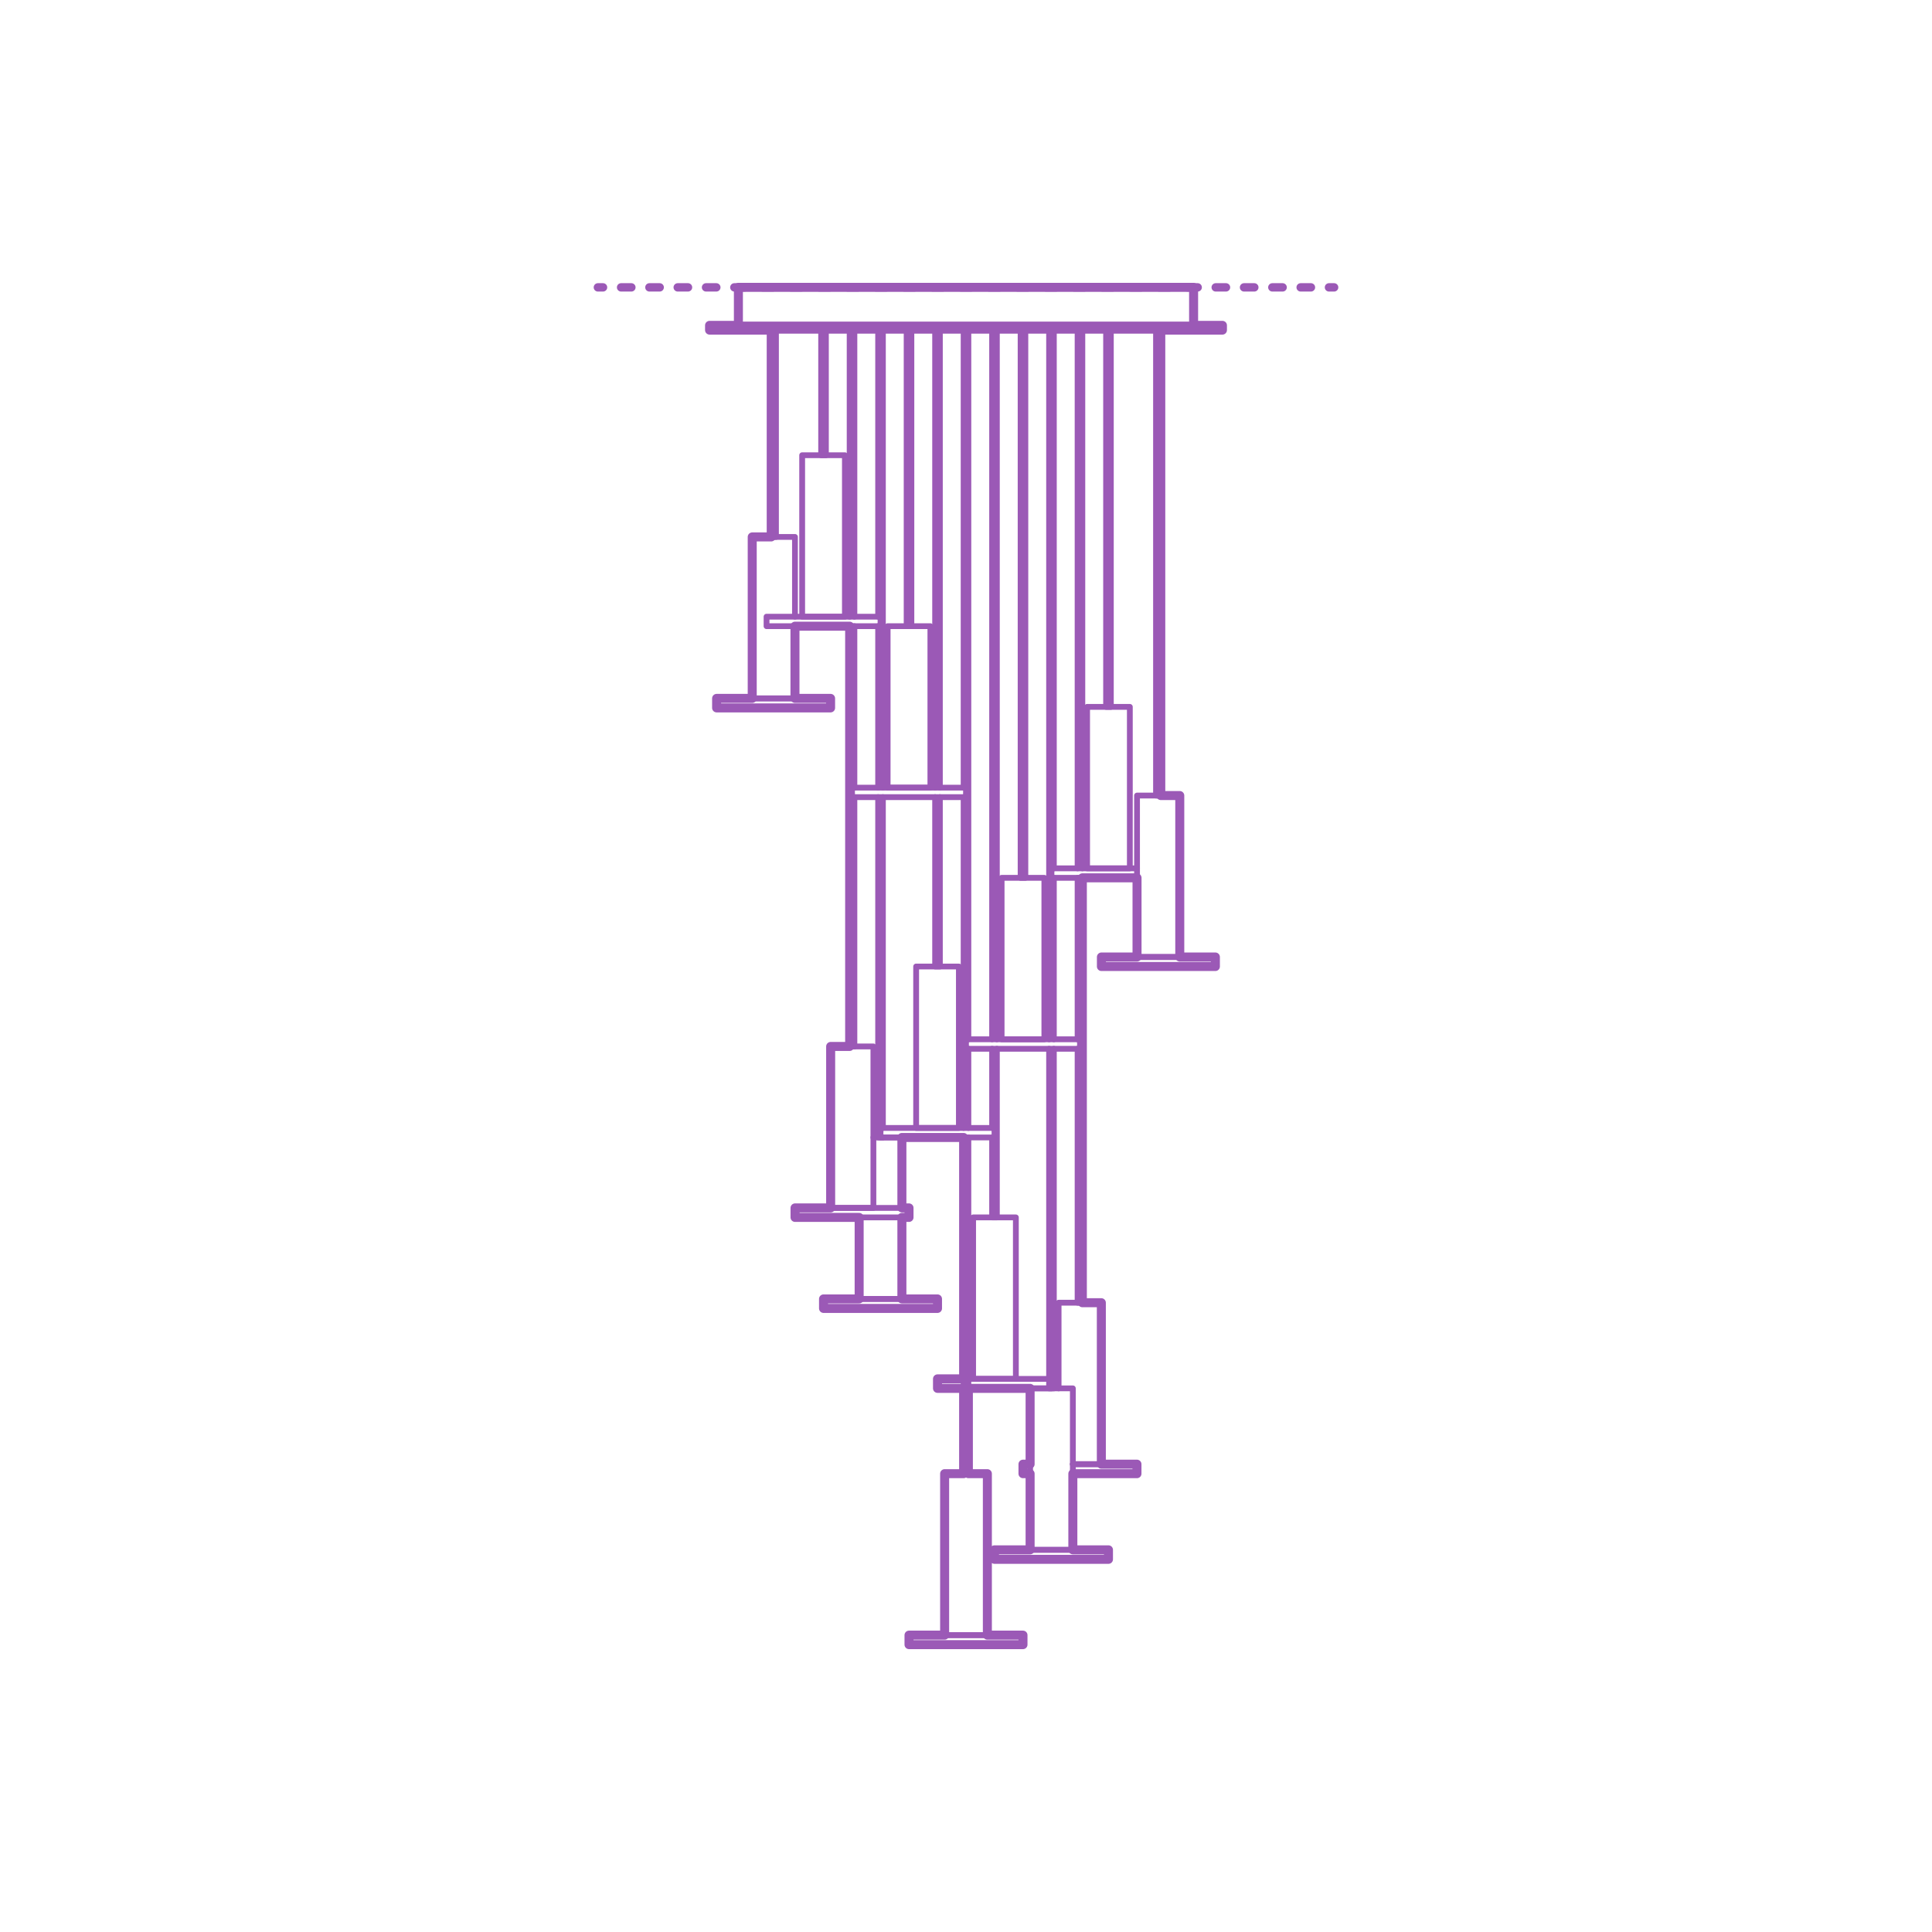 <?xml version="1.0" encoding="utf-8"?>
<!-- Generator: Adobe Illustrator 24.0.3, SVG Export Plug-In . SVG Version: 6.00 Build 0)  -->
<!DOCTYPE svg PUBLIC "-//W3C//DTD SVG 1.1//EN" "http://www.w3.org/Graphics/SVG/1.1/DTD/svg11.dtd">
<svg version="1.1" xmlns:x="http://ns.adobe.com/Extensibility/1.0/" xmlns:i="http://ns.adobe.com/AdobeIllustrator/10.0/" xmlns:graph="http://ns.adobe.com/Graphs/1.0/"
	 xmlns="http://www.w3.org/2000/svg" xmlns:xlink="http://www.w3.org/1999/xlink" x="0px" y="0px" viewBox="0 0 750 750"
	 enable-background="new 0 0 750 750" xml:space="preserve">
<g id="FILL-BACKGROUND">
	<rect fill="#FFFFFF" width="750" height="750"/>
</g>
<g id="N-DIMENSIONS">
</g>
<g id="N-TEXT">
</g>
<g id="AG-DIAGRAM">
	<g id="POLYLINE_297_">
		<g>
			<g>
				
					<line fill="none" stroke="#9B59B6" stroke-width="3.25" stroke-linecap="round" stroke-linejoin="round" x1="517.904" y1="111.554" x2="515.904" y2="111.554"/>
				
					<line fill="none" stroke="#9B59B6" stroke-width="3.25" stroke-linecap="round" stroke-linejoin="round" stroke-dasharray="3.997,6.995" x1="508.909" y1="111.554" x2="237.593" y2="111.554"/>
				
					<line fill="none" stroke="#9B59B6" stroke-width="3.25" stroke-linecap="round" stroke-linejoin="round" x1="234.096" y1="111.554" x2="232.096" y2="111.554"/>
			</g>
		</g>
	</g>
</g>
<g id="AG-DETAILS-DIAGRAM">
</g>
<g id="AG-DETAILS">
</g>
<g id="AG-FIXTURE">
	<g id="POLYLINE_541_">
		
			<polyline fill="none" stroke="#9B59B6" stroke-width="2.25" stroke-linecap="round" stroke-linejoin="round" stroke-miterlimit="10" points="
			441.394,340.774 408.183,340.774 408.183,337.087 441.394,337.087 		"/>
	</g>
	<g id="POLYLINE_528_">
		
			<line fill="none" stroke="#9B59B6" stroke-width="2.25" stroke-linecap="round" stroke-linejoin="round" stroke-miterlimit="10" x1="409.105" y1="340.774" x2="409.105" y2="403.453"/>
	</g>
	<g id="POLYLINE_526_">
		
			<polyline fill="none" stroke="#9B59B6" stroke-width="2.25" stroke-linecap="round" stroke-linejoin="round" stroke-miterlimit="10" points="
			407.261,403.453 407.261,128.146 409.105,128.146 409.105,337.087 		"/>
	</g>
	<g id="POLYLINE_524_">
		
			<polyline fill="none" stroke="#9B59B6" stroke-width="2.25" stroke-linecap="round" stroke-linejoin="round" stroke-miterlimit="10" points="
			420.166,340.774 420.166,505.713 418.323,505.713 418.323,407.14 		"/>
	</g>
	<g id="POLYLINE_522_">
		
			<polyline fill="none" stroke="#9B59B6" stroke-width="2.25" stroke-linecap="round" stroke-linejoin="round" stroke-miterlimit="10" points="
			418.323,337.087 418.323,128.146 420.166,128.146 420.166,337.087 		"/>
	</g>
	<g id="POLYLINE_520_">
		
			<line fill="none" stroke="#9B59B6" stroke-width="2.25" stroke-linecap="round" stroke-linejoin="round" stroke-miterlimit="10" x1="418.323" y1="403.453" x2="418.323" y2="340.774"/>
	</g>
	<g id="POLYLINE_518_">
		
			<line fill="none" stroke="#9B59B6" stroke-width="2.25" stroke-linecap="round" stroke-linejoin="round" stroke-miterlimit="10" x1="375.922" y1="407.14" x2="375.922" y2="437.875"/>
	</g>
	<g id="POLYLINE_492_">
		
			<polyline fill="none" stroke="#9B59B6" stroke-width="2.25" stroke-linecap="round" stroke-linejoin="round" stroke-miterlimit="10" points="
			374.078,305.761 374.078,128.146 375.922,128.146 375.922,403.453 		"/>
	</g>
	<g id="POLYLINE_491_">
		
			<polyline fill="none" stroke="#9B59B6" stroke-width="2.25" stroke-linecap="round" stroke-linejoin="round" stroke-miterlimit="10" points="
			386.983,407.14 386.983,472.595 385.139,472.595 385.139,441.562 		"/>
	</g>
	<g id="POLYLINE_490_">
		
			<polyline fill="none" stroke="#9B59B6" stroke-width="2.25" stroke-linecap="round" stroke-linejoin="round" stroke-miterlimit="10" points="
			385.139,403.453 385.139,128.146 386.983,128.146 386.983,403.453 		"/>
	</g>
	<g id="POLYLINE_489_">
		
			<line fill="none" stroke="#9B59B6" stroke-width="2.25" stroke-linecap="round" stroke-linejoin="round" stroke-miterlimit="10" x1="385.139" y1="437.875" x2="385.139" y2="407.14"/>
	</g>
	<g id="POLYLINE_488_">
		
			<polyline fill="none" stroke="#9B59B6" stroke-width="2.25" stroke-linecap="round" stroke-linejoin="round" stroke-miterlimit="10" points="
			409.105,407.14 409.105,538.962 407.261,538.962 407.261,407.14 		"/>
	</g>
	<g id="POLYLINE_487_">
		
			<line fill="none" stroke="#9B59B6" stroke-width="2.25" stroke-linecap="round" stroke-linejoin="round" stroke-miterlimit="10" x1="407.261" y1="535.275" x2="375.922" y2="535.275"/>
	</g>
	<g id="POLYLINE_486_">
		
			<line fill="none" stroke="#9B59B6" stroke-width="2.25" stroke-linecap="round" stroke-linejoin="round" stroke-miterlimit="10" x1="375.922" y1="538.962" x2="408.183" y2="538.962"/>
	</g>
	<g id="POLYLINE_485_">
		
			<polyline fill="none" stroke="#9B59B6" stroke-width="2.25" stroke-linecap="round" stroke-linejoin="round" stroke-miterlimit="10" points="
			410.948,538.962 410.948,505.713 427.54,505.713 427.54,568.392 416.479,568.392 		"/>
	</g>
	<g id="POLYLINE_484_">
		
			<polyline fill="none" stroke="#9B59B6" stroke-width="2.25" stroke-linecap="round" stroke-linejoin="round" stroke-miterlimit="10" points="
			399.887,568.392 397.122,568.392 397.122,572.08 399.887,572.08 		"/>
	</g>
	<g id="POLYLINE_483_">
		
			<polyline fill="none" stroke="#9B59B6" stroke-width="2.25" stroke-linecap="round" stroke-linejoin="round" stroke-miterlimit="10" points="
			416.479,572.08 441.366,572.08 441.366,568.392 416.479,568.392 		"/>
	</g>
	<g id="POLYLINE_482_">
		
			<polyline fill="none" stroke="#9B59B6" stroke-width="2.25" stroke-linecap="round" stroke-linejoin="round" stroke-miterlimit="10" points="
			374.078,535.275 363.939,535.275 363.939,538.962 374.078,538.962 		"/>
	</g>
	<g id="POLYLINE_481_">
		
			<line fill="none" stroke="#9B59B6" stroke-width="2.25" stroke-linecap="round" stroke-linejoin="round" stroke-miterlimit="10" x1="331.677" y1="243.082" x2="331.677" y2="305.761"/>
	</g>
	<g id="POLYLINE_480_">
		
			<polyline fill="none" stroke="#9B59B6" stroke-width="2.25" stroke-linecap="round" stroke-linejoin="round" stroke-miterlimit="10" points="
			329.834,239.395 329.834,128.146 331.677,128.146 331.677,239.395 		"/>
	</g>
	<g id="POLYLINE_479_">
		
			<polyline fill="none" stroke="#9B59B6" stroke-width="2.25" stroke-linecap="round" stroke-linejoin="round" stroke-miterlimit="10" points="
			331.677,309.448 331.677,406.229 329.834,406.229 329.834,243.082 		"/>
	</g>
	<g id="POLYLINE_478_">
		
			<polyline fill="none" stroke="#9B59B6" stroke-width="2.25" stroke-linecap="round" stroke-linejoin="round" stroke-miterlimit="10" points="
			308.606,243.082 308.606,271.115 292.014,271.115 292.014,208.435 308.606,208.435 308.606,239.395 		"/>
	</g>
	<g id="POLYLINE_477_">
		
			<polyline fill="none" stroke="#9B59B6" stroke-width="2.25" stroke-linecap="round" stroke-linejoin="round" stroke-miterlimit="10" points="
			340.895,239.395 340.895,128.146 342.739,128.146 342.739,305.761 		"/>
	</g>
	<g id="POLYLINE_476_">
		
			<line fill="none" stroke="#9B59B6" stroke-width="2.25" stroke-linecap="round" stroke-linejoin="round" stroke-miterlimit="10" x1="340.895" y1="305.761" x2="340.895" y2="243.082"/>
	</g>
	<g id="POLYLINE_475_">
		
			<line fill="none" stroke="#9B59B6" stroke-width="2.25" stroke-linecap="round" stroke-linejoin="round" stroke-miterlimit="10" x1="374.078" y1="437.875" x2="374.078" y2="309.448"/>
	</g>
	<g id="POLYLINE_474_">
		
			<polyline fill="none" stroke="#9B59B6" stroke-width="2.25" stroke-linecap="round" stroke-linejoin="round" stroke-miterlimit="10" points="
			364.861,309.448 364.861,375.196 363.017,375.196 363.017,309.448 		"/>
	</g>
	<g id="POLYLINE_473_">
		
			<polyline fill="none" stroke="#9B59B6" stroke-width="2.25" stroke-linecap="round" stroke-linejoin="round" stroke-miterlimit="10" points="
			363.017,305.761 363.017,128.146 364.861,128.146 364.861,305.761 		"/>
	</g>
	<g id="POLYLINE_472_">
		
			<line fill="none" stroke="#9B59B6" stroke-width="2.25" stroke-linecap="round" stroke-linejoin="round" stroke-miterlimit="10" x1="342.739" y1="309.448" x2="342.739" y2="437.875"/>
	</g>
	<g id="POLYLINE_471_">
		
			<polyline fill="none" stroke="#9B59B6" stroke-width="2.25" stroke-linecap="round" stroke-linejoin="round" stroke-miterlimit="10" points="
			342.739,441.562 340.895,441.562 340.895,309.448 		"/>
	</g>
	<g id="POLYLINE_470_">
		
			<polyline fill="none" stroke="#9B59B6" stroke-width="2.25" stroke-linecap="round" stroke-linejoin="round" stroke-miterlimit="10" points="
			375.922,441.562 375.922,572.08 374.078,572.08 374.078,441.562 		"/>
	</g>
	<g id="POLYLINE_469_">
		
			<polyline fill="none" stroke="#9B59B6" stroke-width="2.25" stroke-linecap="round" stroke-linejoin="round" stroke-miterlimit="10" points="
			350.113,472.595 350.113,504.241 333.521,504.241 333.521,472.595 		"/>
	</g>
	<g id="POLYLINE_468_">
		
			<polyline fill="none" stroke="#9B59B6" stroke-width="2.25" stroke-linecap="round" stroke-linejoin="round" stroke-miterlimit="10" points="
			339.052,441.562 350.113,441.562 350.113,468.908 		"/>
	</g>
	<g id="POLYLINE_467_">
		
			<rect x="351.956" y="128.146" fill="none" stroke="#9B59B6" stroke-width="2.25" stroke-linecap="round" stroke-linejoin="round" stroke-miterlimit="10" width="1.844" height="114.936"/>
	</g>
	<g id="POLYLINE_466_">
		
			<rect x="318.773" y="128.146" fill="none" stroke="#9B59B6" stroke-width="2.25" stroke-linecap="round" stroke-linejoin="round" stroke-miterlimit="10" width="1.844" height="48.57"/>
	</g>
	<g id="POLYLINE_465_">
		
			<rect x="396.2" y="128.146" fill="none" stroke="#9B59B6" stroke-width="2.25" stroke-linecap="round" stroke-linejoin="round" stroke-miterlimit="10" width="1.844" height="212.628"/>
	</g>
	<g id="POLYLINE_464_">
		
			<rect x="429.384" y="128.146" fill="none" stroke="#9B59B6" stroke-width="2.25" stroke-linecap="round" stroke-linejoin="round" stroke-miterlimit="10" width="1.844" height="146.261"/>
	</g>
	<g id="POLYLINE_463_">
		
			<rect x="299.388" y="128.146" fill="none" stroke="#9B59B6" stroke-width="2.25" stroke-linecap="round" stroke-linejoin="round" stroke-miterlimit="10" width="1.844" height="80.29"/>
	</g>
	<g id="POLYLINE_462_">
		
			<rect x="448.768" y="128.146" fill="none" stroke="#9B59B6" stroke-width="2.25" stroke-linecap="round" stroke-linejoin="round" stroke-miterlimit="10" width="1.844" height="180.683"/>
	</g>
	<g id="POLYLINE_461_">
		
			<rect x="319.695" y="504.241" fill="none" stroke="#9B59B6" stroke-width="2.25" stroke-linecap="round" stroke-linejoin="round" stroke-miterlimit="10" width="44.244" height="3.687"/>
	</g>
	<g id="POLYLINE_460_">
		
			<rect x="341.817" y="437.875" fill="none" stroke="#9B59B6" stroke-width="2.25" stroke-linecap="round" stroke-linejoin="round" stroke-miterlimit="10" width="44.244" height="3.687"/>
	</g>
	<g id="POLYLINE_459_">
		
			<rect x="355.643" y="375.196" fill="none" stroke="#9B59B6" stroke-width="2.25" stroke-linecap="round" stroke-linejoin="round" stroke-miterlimit="10" width="16.592" height="62.679"/>
	</g>
	<g id="POLYLINE_458_">
		
			<rect x="330.756" y="305.761" fill="none" stroke="#9B59B6" stroke-width="2.25" stroke-linecap="round" stroke-linejoin="round" stroke-miterlimit="10" width="44.244" height="3.687"/>
	</g>
	<g id="POLYLINE_425_">
		
			<rect x="344.582" y="243.082" fill="none" stroke="#9B59B6" stroke-width="2.25" stroke-linecap="round" stroke-linejoin="round" stroke-miterlimit="10" width="16.592" height="62.679"/>
	</g>
	<g id="POLYLINE_424_">
		
			<rect x="308.634" y="468.908" fill="none" stroke="#9B59B6" stroke-width="2.25" stroke-linecap="round" stroke-linejoin="round" stroke-miterlimit="10" width="44.244" height="3.687"/>
	</g>
	<g id="POLYLINE_423_">
		
			<rect x="322.46" y="406.229" fill="none" stroke="#9B59B6" stroke-width="2.25" stroke-linecap="round" stroke-linejoin="round" stroke-miterlimit="10" width="16.592" height="62.679"/>
	</g>
	<g id="POLYLINE_422_">
		
			<rect x="297.573" y="239.395" fill="none" stroke="#9B59B6" stroke-width="2.25" stroke-linecap="round" stroke-linejoin="round" stroke-miterlimit="10" width="44.244" height="3.687"/>
	</g>
	<g id="POLYLINE_421_">
		
			<rect x="311.399" y="176.716" fill="none" stroke="#9B59B6" stroke-width="2.25" stroke-linecap="round" stroke-linejoin="round" stroke-miterlimit="10" width="16.592" height="62.679"/>
	</g>
	<g id="POLYLINE_420_">
		
			<rect x="386.061" y="601.641" fill="none" stroke="#9B59B6" stroke-width="2.25" stroke-linecap="round" stroke-linejoin="round" stroke-miterlimit="10" width="44.244" height="3.687"/>
	</g>
	<g id="POLYLINE_419_">
		
			<rect x="399.887" y="538.962" fill="none" stroke="#9B59B6" stroke-width="2.25" stroke-linecap="round" stroke-linejoin="round" stroke-miterlimit="10" width="16.592" height="62.679"/>
	</g>
	<g id="POLYLINE_418_">
		
			<rect x="352.878" y="634.759" fill="none" stroke="#9B59B6" stroke-width="2.25" stroke-linecap="round" stroke-linejoin="round" stroke-miterlimit="10" width="44.244" height="3.687"/>
	</g>
	<g id="POLYLINE_417_">
		
			<rect x="366.704" y="572.08" fill="none" stroke="#9B59B6" stroke-width="2.25" stroke-linecap="round" stroke-linejoin="round" stroke-miterlimit="10" width="16.592" height="62.679"/>
	</g>
	<g id="POLYLINE_416_">
		
			<rect x="375" y="403.453" fill="none" stroke="#9B59B6" stroke-width="2.25" stroke-linecap="round" stroke-linejoin="round" stroke-miterlimit="10" width="44.244" height="3.687"/>
	</g>
	<g id="POLYLINE_415_">
		
			<rect x="388.826" y="340.774" fill="none" stroke="#9B59B6" stroke-width="2.25" stroke-linecap="round" stroke-linejoin="round" stroke-miterlimit="10" width="16.592" height="62.679"/>
	</g>
	<g id="POLYLINE_414_">
		
			<rect x="422.01" y="274.407" fill="none" stroke="#9B59B6" stroke-width="2.25" stroke-linecap="round" stroke-linejoin="round" stroke-miterlimit="10" width="16.592" height="62.679"/>
	</g>
	<g id="POLYLINE_413_">
		
			<rect x="377.765" y="472.595" fill="none" stroke="#9B59B6" stroke-width="2.25" stroke-linecap="round" stroke-linejoin="round" stroke-miterlimit="10" width="16.592" height="62.679"/>
	</g>
	<g id="POLYLINE_412_">
		
			<rect x="278.188" y="271.115" fill="none" stroke="#9B59B6" stroke-width="2.25" stroke-linecap="round" stroke-linejoin="round" stroke-miterlimit="10" width="44.244" height="3.687"/>
	</g>
	<g id="POLYLINE_411_">
		
			<rect x="427.568" y="371.509" fill="none" stroke="#9B59B6" stroke-width="2.25" stroke-linecap="round" stroke-linejoin="round" stroke-miterlimit="10" width="44.244" height="3.687"/>
	</g>
	<g id="POLYLINE_410_">
		
			<rect x="441.394" y="308.829" fill="none" stroke="#9B59B6" stroke-width="2.25" stroke-linecap="round" stroke-linejoin="round" stroke-miterlimit="10" width="16.592" height="62.679"/>
	</g>
	<g id="POLYLINE_406_">
		
			<rect x="286.646" y="111.554" fill="none" stroke="#9B59B6" stroke-width="2.75" stroke-linecap="round" stroke-linejoin="round" stroke-miterlimit="10" width="176.708" height="14.748"/>
	</g>
	<g id="POLYLINE_405_">
		
			<rect x="275.45" y="126.302" fill="none" stroke="#9B59B6" stroke-width="2.75" stroke-linecap="round" stroke-linejoin="round" stroke-miterlimit="10" width="199.099" height="1.844"/>
	</g>
</g>
<g id="AG-OUTLINE">
	<g id="POLYLINE_24_">
		
			<polygon fill="none" stroke="#9B59B6" stroke-width="3.5" stroke-linecap="round" stroke-linejoin="round" stroke-miterlimit="10" points="
			299.388,128.146 275.45,128.146 275.45,126.302 286.646,126.302 286.646,111.554 463.354,111.554 463.354,126.302 474.55,126.302 
			474.55,128.146 450.612,128.146 450.612,308.829 457.986,308.829 457.986,371.509 471.812,371.509 471.812,375.196 
			427.568,375.196 427.568,371.509 441.394,371.509 441.394,340.774 420.166,340.774 420.166,505.713 427.54,505.713 
			427.54,568.392 441.366,568.392 441.366,572.08 416.479,572.08 416.479,601.641 430.305,601.641 430.305,605.328 386.061,605.328 
			386.061,601.641 399.887,601.641 399.887,572.08 397.122,572.08 397.122,568.392 399.887,568.392 399.887,538.962 
			375.922,538.962 375.922,572.08 383.296,572.08 383.296,634.759 397.122,634.759 397.122,638.446 352.878,638.446 
			352.878,634.759 366.704,634.759 366.704,572.08 374.078,572.08 374.078,538.962 363.939,538.962 363.939,535.275 
			374.078,535.275 374.078,441.562 350.113,441.562 350.113,468.908 352.878,468.908 352.878,472.595 350.113,472.595 
			350.113,504.241 363.939,504.241 363.939,507.928 319.695,507.928 319.695,504.241 333.521,504.241 333.521,472.595 
			308.634,472.595 308.634,468.908 322.46,468.908 322.46,406.229 329.834,406.229 329.834,243.082 308.606,243.082 
			308.606,271.115 322.432,271.115 322.432,274.802 278.188,274.802 278.188,271.115 292.014,271.115 292.014,208.435 
			299.388,208.435 		"/>
	</g>
</g>
</svg>
